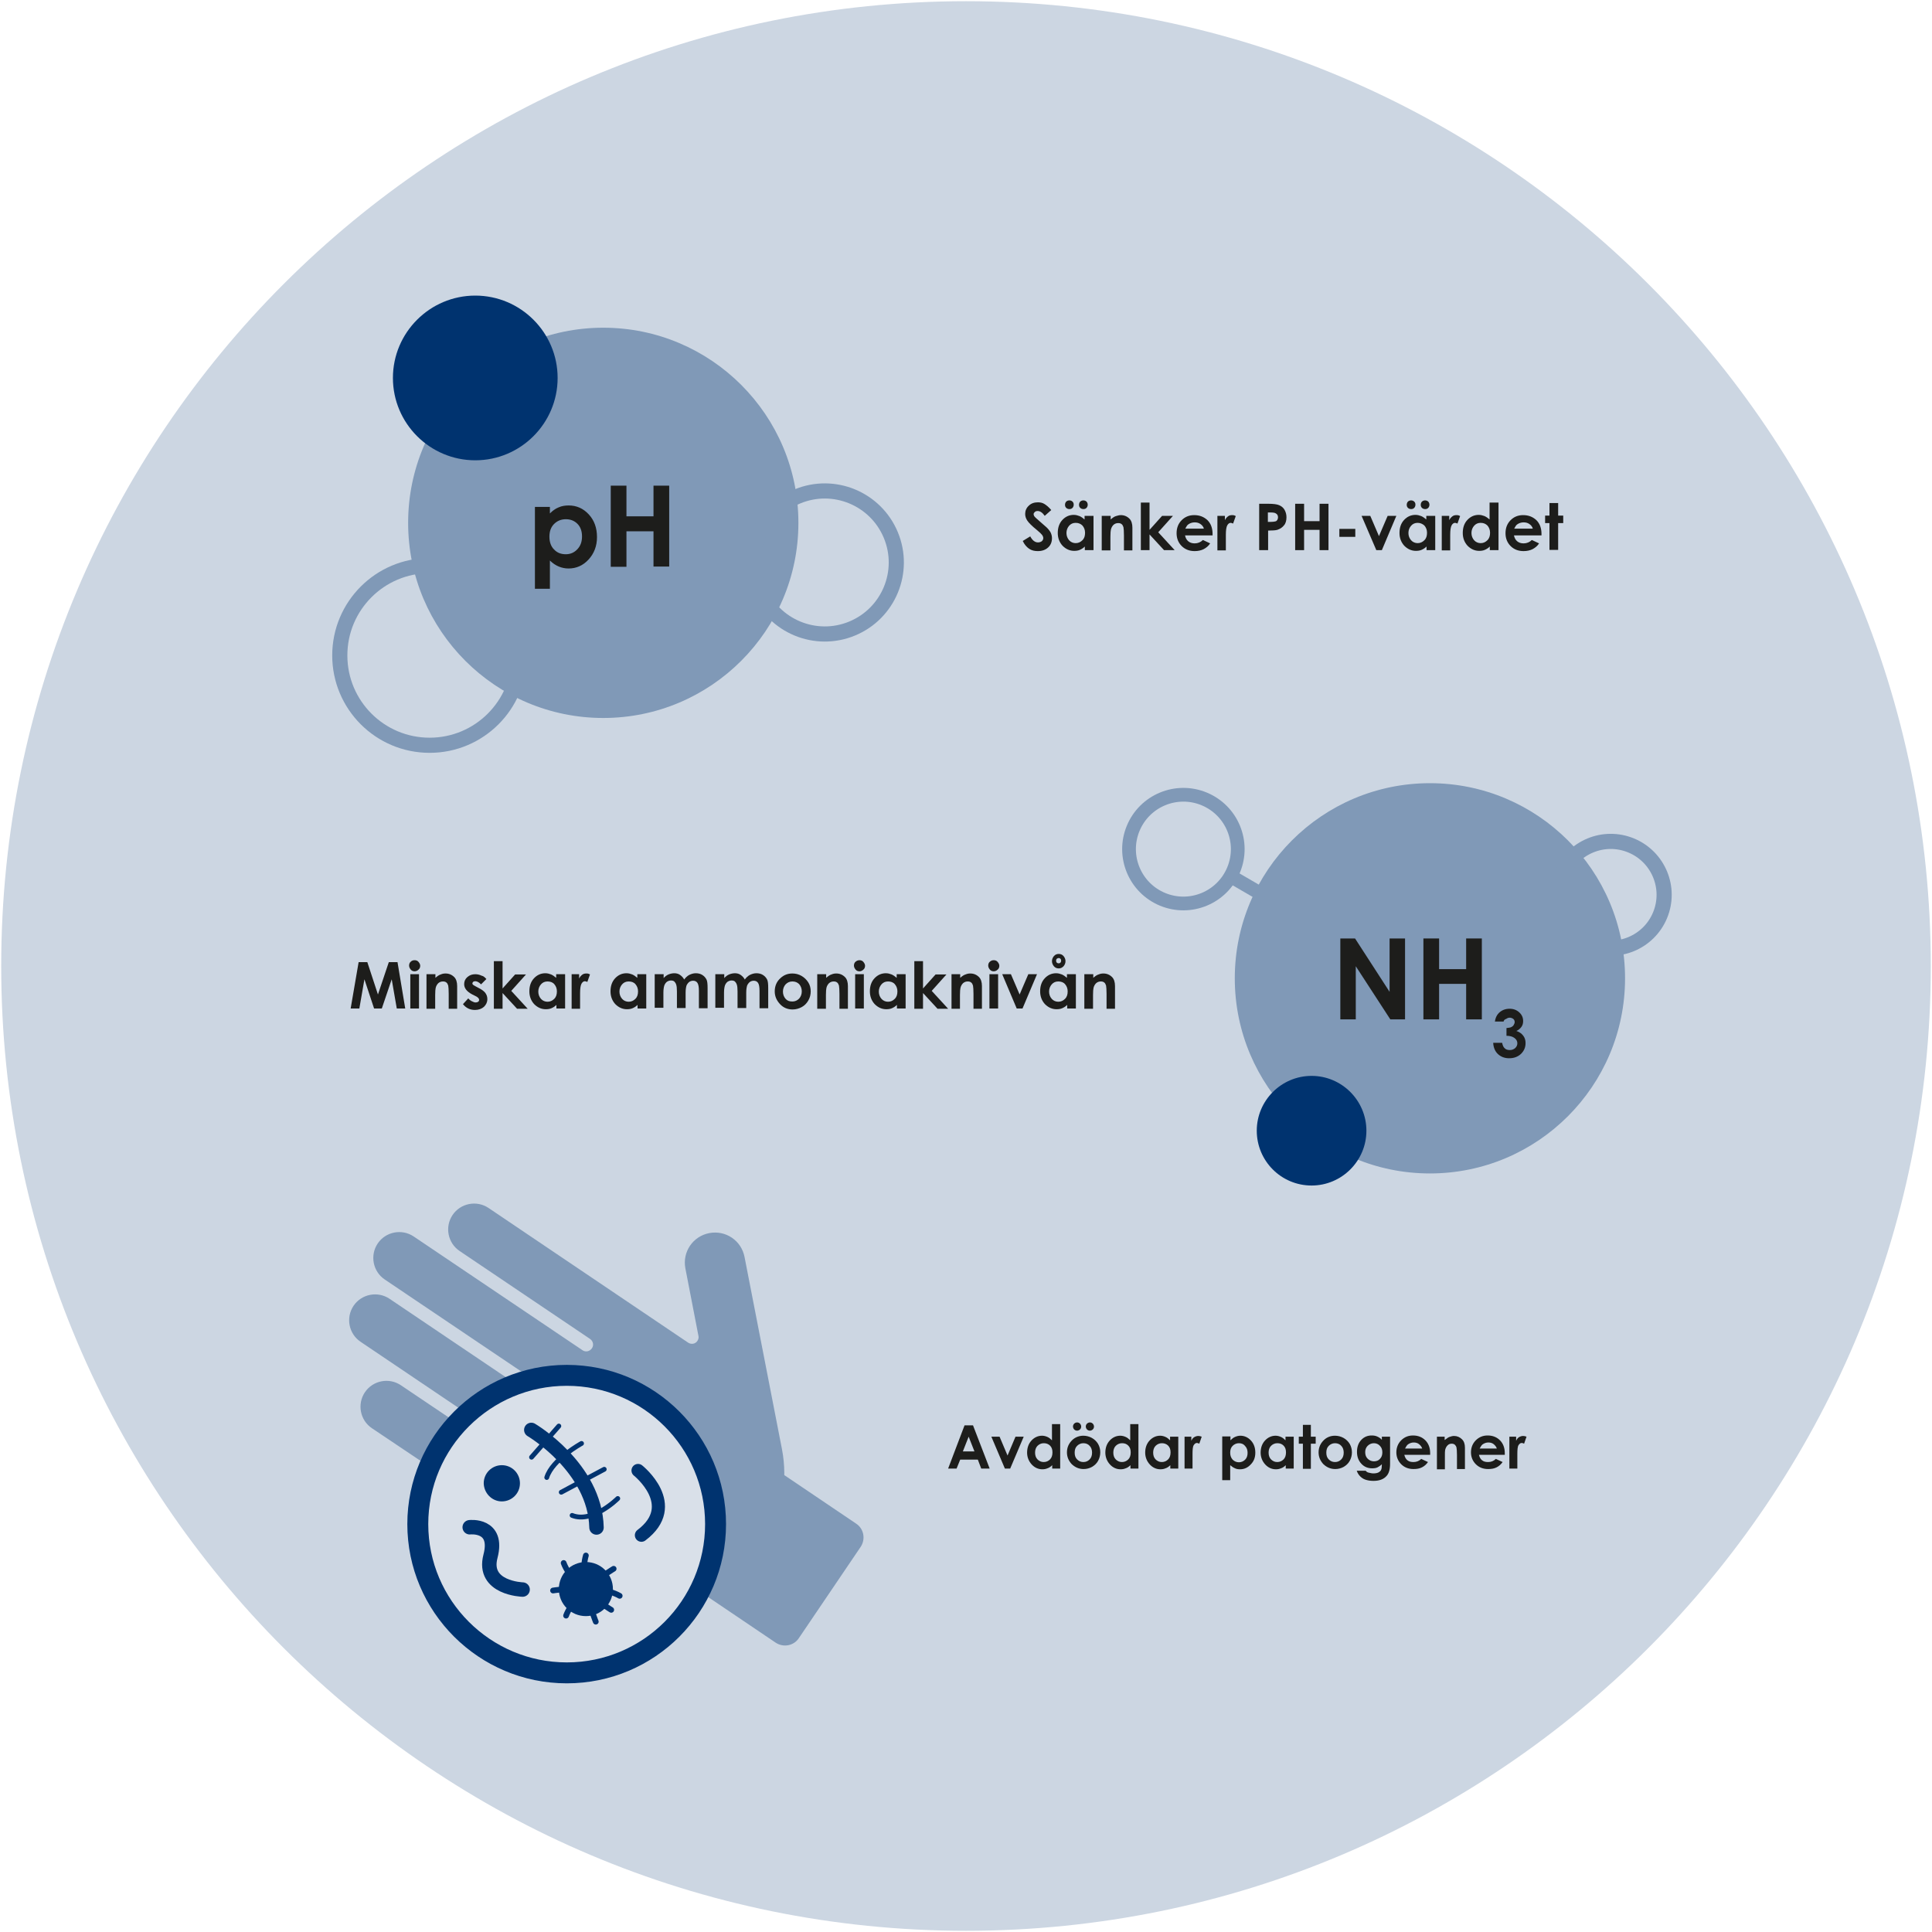 <svg xmlns="http://www.w3.org/2000/svg" xmlns:xlink="http://www.w3.org/1999/xlink" id="Lager_1" x="0px" y="0px" viewBox="0 0 800 800" style="enable-background:new 0 0 800 800;" xml:space="preserve"><style type="text/css">	.st0{clip-path:url(#SVGID_00000093152865065108739350000004105941211645525376_);fill:#CCD6E2;}	.st1{clip-path:url(#SVGID_00000093152865065108739350000004105941211645525376_);fill:#8099B7;}	.st2{clip-path:url(#SVGID_00000093152865065108739350000004105941211645525376_);fill:none;stroke:#8099B7;stroke-width:6.27;}	.st3{clip-path:url(#SVGID_00000093152865065108739350000004105941211645525376_);fill:#00336F;}	.st4{fill:#1D1D1B;}	.st5{clip-path:url(#SVGID_00000152987250390240086050000015914793477619926187_);fill:#8099B7;}	.st6{clip-path:url(#SVGID_00000152987250390240086050000015914793477619926187_);fill:none;stroke:#8099B7;stroke-width:6.27;}	.st7{clip-path:url(#SVGID_00000055667547697941153440000006634898538218572724_);fill:none;stroke:#8099B7;stroke-width:5.684;}	.st8{fill:none;stroke:#8099B7;stroke-width:5.684;}	.st9{clip-path:url(#SVGID_00000069386330567534089680000000378595458983342494_);fill:#00336F;}	.st10{clip-path:url(#SVGID_00000069386330567534089680000000378595458983342494_);fill:#8099B7;}	.st11{clip-path:url(#SVGID_00000069386330567534089680000000378595458983342494_);fill:#D9E0E9;}	.st12{clip-path:url(#SVGID_00000069386330567534089680000000378595458983342494_);fill:none;stroke:#00336F;stroke-width:8.668;}			.st13{clip-path:url(#SVGID_00000069386330567534089680000000378595458983342494_);fill:none;stroke:#00336F;stroke-width:5.981;stroke-linecap:round;}			.st14{clip-path:url(#SVGID_00000069386330567534089680000000378595458983342494_);fill:none;stroke:#00336F;stroke-width:5.443;stroke-linecap:round;}	.st15{fill:none;stroke:#00336F;stroke-width:1.994;stroke-linecap:round;}			.st16{clip-path:url(#SVGID_00000126324977029574372950000012653176317816328324_);fill:none;stroke:#00336F;stroke-width:1.994;stroke-linecap:round;}	.st17{clip-path:url(#SVGID_00000037656609042808605860000008359190646416307639_);fill:#00336F;}			.st18{clip-path:url(#SVGID_00000037656609042808605860000008359190646416307639_);fill:none;stroke:#00336F;stroke-width:2.373;stroke-linecap:round;}</style><g>	<defs>		<rect id="SVGID_1_" x="0.5" y="0.5" width="799" height="799"></rect>	</defs>	<clipPath id="SVGID_00000064355574816547332380000001173023120064560561_">		<use xlink:href="#SVGID_1_" style="overflow:visible;"></use>	</clipPath>	<path style="clip-path:url(#SVGID_00000064355574816547332380000001173023120064560561_);fill:#CCD6E2;" d="M400,799.5   c220.6,0,399.5-178.9,399.5-399.5C799.5,179.4,620.6,0.5,400,0.5S0.5,179.4,0.5,400C0.5,620.6,179.4,799.5,400,799.5"></path>	<path style="clip-path:url(#SVGID_00000064355574816547332380000001173023120064560561_);fill:#8099B7;" d="M249.8,297.3   c44.6,0,80.8-36.2,80.8-80.8c0-44.6-36.2-80.8-80.8-80.8S169,171.9,169,216.5C169,261.1,205.2,297.3,249.8,297.3"></path>			<ellipse transform="matrix(0.924 -0.383 0.383 0.924 -63.165 148.372)" style="clip-path:url(#SVGID_00000064355574816547332380000001173023120064560561_);fill:none;stroke:#8099B7;stroke-width:6.27;" cx="341.4" cy="233" rx="29.6" ry="29.6"></ellipse>			<circle style="clip-path:url(#SVGID_00000064355574816547332380000001173023120064560561_);fill:none;stroke:#8099B7;stroke-width:6.27;" cx="177.9" cy="271.4" r="37.2"></circle>	<path style="clip-path:url(#SVGID_00000064355574816547332380000001173023120064560561_);fill:#00336F;" d="M196.8,190.6   c18.8,0,34.1-15.3,34.1-34.1c0-18.8-15.3-34.1-34.1-34.1s-34.1,15.3-34.1,34.1C162.7,175.3,178,190.6,196.8,190.6"></path></g><g>	<path class="st4" d="M227.7,209.9v2.7c1.1-1.1,2.3-2,3.6-2.5c1.3-0.6,2.7-0.8,4.2-0.8c3.2,0,6,1.2,8.3,3.7s3.4,5.6,3.4,9.4   c0,3.7-1.2,6.8-3.5,9.3c-2.3,2.5-5.1,3.7-8.3,3.7c-1.4,0-2.8-0.3-4-0.8c-1.2-0.5-2.5-1.3-3.7-2.5v11.7h-6.2v-33.9H227.7z    M234.3,215c-2,0-3.6,0.7-4.9,2c-1.3,1.3-1.9,3.1-1.9,5.2c0,2.2,0.6,4,1.9,5.3c1.3,1.4,2.9,2,4.9,2c1.9,0,3.5-0.7,4.8-2.1   s1.9-3.1,1.9-5.3c0-2.1-0.6-3.9-1.9-5.2S236.2,215,234.3,215z"></path>	<path class="st4" d="M252.9,201.1h6.5v12.7h11.2v-12.7h6.5v33.5h-6.5V220h-11.2v14.7h-6.5V201.1z"></path></g><g>	<defs>		<rect id="SVGID_00000053505093891483473040000006617671791990923407_" x="0.5" y="0.5" width="799" height="799"></rect>	</defs>	<clipPath id="SVGID_00000009572299531479328340000008878231154654541757_">		<use xlink:href="#SVGID_00000053505093891483473040000006617671791990923407_" style="overflow:visible;"></use>	</clipPath>	<path style="clip-path:url(#SVGID_00000009572299531479328340000008878231154654541757_);fill:#8099B7;" d="M592.1,485.9   c44.6,0,80.8-36.2,80.8-80.8c0-44.6-36.2-80.8-80.8-80.8c-44.6,0-80.8,36.2-80.8,80.8C511.3,449.7,547.5,485.9,592.1,485.9"></path>			<ellipse transform="matrix(0.383 -0.924 0.924 0.383 69.288 844.647)" style="clip-path:url(#SVGID_00000009572299531479328340000008878231154654541757_);fill:none;stroke:#8099B7;stroke-width:6.27;" cx="666.7" cy="370.5" rx="22.1" ry="22.1"></ellipse></g><g>	<path class="st4" d="M555,388.6h6.1l14.3,22.1v-22.1h6.4v33.5h-6.1l-14.3-22v22H555V388.6z"></path>	<path class="st4" d="M589.4,388.6h6.5v12.7h11.2v-12.7h6.5v33.5h-6.5v-14.7h-11.2v14.7h-6.5V388.6z"></path></g><g>	<path class="st4" d="M622.6,423H619c0.2-1.4,0.7-2.6,1.6-3.5c1.2-1.2,2.7-1.8,4.5-1.8c1.6,0,2.9,0.5,4,1.5c1.1,1,1.6,2.2,1.6,3.6   c0,0.9-0.2,1.7-0.7,2.4c-0.5,0.7-1.2,1.3-2.1,1.7c1.2,0.4,2.1,1,2.8,1.9c0.7,0.9,1,1.9,1,3.1c0,1.8-0.6,3.2-1.9,4.5   c-1.3,1.2-2.9,1.8-4.9,1.8c-1.9,0-3.4-0.6-4.6-1.7c-1.2-1.1-1.9-2.7-2-4.7h3.7c0.2,1,0.5,1.8,1.1,2.3c0.5,0.5,1.2,0.7,2.1,0.7   c0.9,0,1.6-0.3,2.2-0.8c0.6-0.6,0.9-1.2,0.9-2c0-0.9-0.4-1.6-1.2-2.2c-0.8-0.6-1.9-0.9-3.3-0.9v-3.2c0.9-0.1,1.6-0.2,2-0.4   s0.8-0.5,1-0.9c0.2-0.4,0.4-0.7,0.4-1.2c0-0.5-0.2-1-0.6-1.3c-0.4-0.3-0.9-0.5-1.5-0.5c-0.5,0-1,0.2-1.4,0.5   C623,422.1,622.7,422.5,622.6,423z"></path></g><g>	<defs>		<rect id="SVGID_00000079467593453479319900000000397400519506360972_" x="0.5" y="0.5" width="799" height="799"></rect>	</defs>	<clipPath id="SVGID_00000093867129609141697760000000274162852738120609_">		<use xlink:href="#SVGID_00000079467593453479319900000000397400519506360972_" style="overflow:visible;"></use>	</clipPath>			<ellipse transform="matrix(0.383 -0.924 0.924 0.383 -22.456 669.517)" style="clip-path:url(#SVGID_00000093867129609141697760000000274162852738120609_);fill:none;stroke:#8099B7;stroke-width:5.684;" cx="489.8" cy="351.6" rx="22.5" ry="22.5"></ellipse></g><line class="st8" x1="511.1" y1="363.7" x2="524" y2="371.2"></line><g>	<defs>		<rect id="SVGID_00000017517367438737356690000007477939175683813798_" x="0.5" y="0.5" width="799" height="799"></rect>	</defs>	<clipPath id="SVGID_00000114760012338297022470000012141374257554225793_">		<use xlink:href="#SVGID_00000017517367438737356690000007477939175683813798_" style="overflow:visible;"></use>	</clipPath>	<path style="clip-path:url(#SVGID_00000114760012338297022470000012141374257554225793_);fill:#00336F;" d="M543.1,490.9   c12.5,0,22.7-10.2,22.7-22.7s-10.2-22.7-22.7-22.7c-12.5,0-22.7,10.2-22.7,22.7S530.5,490.9,543.1,490.9"></path>	<path style="clip-path:url(#SVGID_00000114760012338297022470000012141374257554225793_);fill:#8099B7;" d="M151.1,576.5   c3.3-4.9,10-6.2,14.9-2.9l45,30.3c1.3,0.9,3,0.5,3.9-0.7c0.9-1.3,0.5-3-0.8-3.9l-64.8-43.7c-4.9-3.3-6.2-10-2.9-14.9   c3.3-4.9,10-6.2,14.9-2.9l64.8,43.7c1.3,0.9,3,0.5,3.9-0.7c0.9-1.3,0.5-3-0.8-3.9l-69.9-47.1c-4.9-3.3-6.2-10-2.9-14.9   c3.3-4.9,10-6.2,14.9-2.9l69.9,47.1c1.3,0.9,3,0.5,3.9-0.8c0.9-1.3,0.5-3-0.8-3.9l-54-36.4c-4.9-3.3-6.2-10-2.9-14.9   c3.3-4.9,10-6.2,14.9-2.9l82.7,55.8c1.3,0.8,3,0.5,3.8-0.8c0.4-0.6,0.6-1.4,0.4-2.1l-5.4-27.9c-1.3-6.8,3.1-13.3,9.9-14.6   c6.8-1.3,13.3,3.1,14.6,9.9l15.5,79.6c2.5,12.9,0.2,26.8-7.8,38.5c-15.8,23.4-47.6,29.6-71,13.8L154,591.4   C149.1,588.1,147.8,581.4,151.1,576.5"></path>	<path style="clip-path:url(#SVGID_00000114760012338297022470000012141374257554225793_);fill:#8099B7;" d="M356.4,640.5   c2.1-3.2,1.3-7.5-1.9-9.6L324,610.3c-3.2-2.1-7.5-1.3-9.6,1.9L288.8,650c-2.1,3.2-1.3,7.5,1.9,9.6l30.5,20.6   c3.2,2.1,7.5,1.3,9.6-1.9L356.4,640.5z"></path>	<path style="clip-path:url(#SVGID_00000114760012338297022470000012141374257554225793_);fill:#D9E0E9;" d="M234.7,692.7   c34,0,61.6-27.6,61.6-61.6s-27.6-61.6-61.6-61.6S173,597.1,173,631.1S200.7,692.7,234.7,692.7"></path>			<path style="clip-path:url(#SVGID_00000114760012338297022470000012141374257554225793_);fill:none;stroke:#00336F;stroke-width:8.668;" d="   M234.7,692.7c34,0,61.6-27.6,61.6-61.6s-27.6-61.6-61.6-61.6S173,597.1,173,631.1S200.7,692.7,234.7,692.7z"></path>	<path style="clip-path:url(#SVGID_00000114760012338297022470000012141374257554225793_);fill:#00336F;" d="M207.8,621.7   c4.1,0,7.5-3.3,7.5-7.5c0-4.1-3.3-7.5-7.5-7.5c-4.1,0-7.5,3.3-7.5,7.5C200.4,618.3,203.7,621.7,207.8,621.7"></path>			<path style="clip-path:url(#SVGID_00000114760012338297022470000012141374257554225793_);fill:none;stroke:#00336F;stroke-width:5.981;stroke-linecap:round;" d="   M194.5,632.4c0,0,12.1-1.4,8.6,12c-3.5,13.3,13.3,13.8,13.3,13.8"></path>			<path style="clip-path:url(#SVGID_00000114760012338297022470000012141374257554225793_);fill:none;stroke:#00336F;stroke-width:5.443;stroke-linecap:round;" d="   M264.2,608.9c0,0,18,14.3,1.4,26.8"></path>			<path style="clip-path:url(#SVGID_00000114760012338297022470000012141374257554225793_);fill:none;stroke:#00336F;stroke-width:5.981;stroke-linecap:round;" d="   M220,592.1c0,0,26.4,15.5,27,40.4"></path></g><line class="st15" x1="231.4" y1="590.5" x2="220.1" y2="603.4"></line><g>	<defs>		<rect id="SVGID_00000100340271766362043770000000520707409635215233_" x="0.5" y="0.5" width="799" height="799"></rect>	</defs>	<clipPath id="SVGID_00000020372246740839738090000007571159176720573092_">		<use xlink:href="#SVGID_00000100340271766362043770000000520707409635215233_" style="overflow:visible;"></use>	</clipPath>			<path style="clip-path:url(#SVGID_00000020372246740839738090000007571159176720573092_);fill:none;stroke:#00336F;stroke-width:1.994;stroke-linecap:round;" d="   M240.8,597.7c0,0-12.1,6.6-14.4,14.1"></path>			<path style="clip-path:url(#SVGID_00000020372246740839738090000007571159176720573092_);fill:none;stroke:#00336F;stroke-width:1.994;stroke-linecap:round;" d="   M255.8,620.5c0,0-10.4,10.4-18.9,7"></path></g><line class="st15" x1="250.2" y1="608.4" x2="232.4" y2="617.9"></line><g>	<defs>		<rect id="SVGID_00000010275122758720234350000014512923707620493697_" x="0.5" y="0.5" width="799" height="799"></rect>	</defs>	<clipPath id="SVGID_00000137827241780945222420000004267880040942086069_">		<use xlink:href="#SVGID_00000010275122758720234350000014512923707620493697_" style="overflow:visible;"></use>	</clipPath>	<path style="clip-path:url(#SVGID_00000137827241780945222420000004267880040942086069_);fill:#00336F;" d="M242.6,669.2   c6.2,0,11.2-5,11.2-11.2c0-6.2-5-11.2-11.2-11.2c-6.2,0-11.2,5-11.2,11.2C231.4,664.2,236.4,669.2,242.6,669.2"></path>			<path style="clip-path:url(#SVGID_00000137827241780945222420000004267880040942086069_);fill:none;stroke:#00336F;stroke-width:2.373;stroke-linecap:round;" d="   M254.1,649.6c0,0-16.1,9.6-19.7,19.4"></path>			<path style="clip-path:url(#SVGID_00000137827241780945222420000004267880040942086069_);fill:none;stroke:#00336F;stroke-width:2.373;stroke-linecap:round;" d="   M253.1,666.6c0,0-16.1-9.6-19.7-19.4"></path>			<path style="clip-path:url(#SVGID_00000137827241780945222420000004267880040942086069_);fill:none;stroke:#00336F;stroke-width:2.373;stroke-linecap:round;" d="   M246.7,671.5c0,0-7.1-17.3-4.1-27.4"></path>			<path style="clip-path:url(#SVGID_00000137827241780945222420000004267880040942086069_);fill:none;stroke:#00336F;stroke-width:2.373;stroke-linecap:round;" d="   M229,658.6c0,0,18.5-3,27.6,2.2"></path></g><g>	<path class="st4" d="M435.3,211.2l-2.7,2.4c-0.9-1.3-1.9-2-2.9-2c-0.5,0-0.9,0.1-1.2,0.4c-0.3,0.3-0.5,0.5-0.5,0.9   c0,0.3,0.1,0.6,0.3,0.9c0.3,0.4,1.2,1.2,2.7,2.5c1.4,1.2,2.2,1.9,2.5,2.2c0.7,0.7,1.3,1.5,1.6,2.1c0.3,0.7,0.5,1.4,0.5,2.2   c0,1.6-0.5,2.9-1.6,3.9c-1.1,1-2.5,1.5-4.3,1.5c-1.4,0-2.6-0.3-3.6-1s-1.9-1.7-2.6-3.2l3.1-1.9c0.9,1.7,2,2.5,3.2,2.5   c0.6,0,1.2-0.2,1.6-0.5c0.4-0.4,0.6-0.8,0.6-1.3c0-0.4-0.2-0.9-0.5-1.3s-1-1.1-2.1-2c-2.1-1.7-3.4-3-4-3.9s-0.9-1.8-0.9-2.8   c0-1.3,0.5-2.5,1.5-3.4c1-1,2.3-1.4,3.8-1.4c1,0,1.9,0.2,2.7,0.7C433.3,209.2,434.3,210,435.3,211.2z"></path>	<path class="st4" d="M449.2,213.6h3.6v14.2h-3.6v-1.5c-0.7,0.7-1.4,1.1-2.1,1.4c-0.7,0.3-1.5,0.4-2.3,0.4c-1.8,0-3.4-0.7-4.8-2.1   c-1.3-1.4-2-3.2-2-5.3c0-2.2,0.6-4,1.9-5.4c1.3-1.4,2.9-2.1,4.7-2.1c0.9,0,1.6,0.2,2.4,0.5c0.7,0.3,1.4,0.8,2.1,1.4V213.6z    M442.8,207.2c0.5,0,1,0.2,1.3,0.5c0.4,0.4,0.5,0.8,0.5,1.3c0,0.5-0.2,1-0.5,1.3c-0.4,0.4-0.8,0.5-1.3,0.5c-0.5,0-1-0.2-1.3-0.5   c-0.4-0.4-0.5-0.8-0.5-1.3c0-0.5,0.2-1,0.5-1.3S442.3,207.2,442.8,207.2z M445.4,216.5c-1.1,0-2,0.4-2.7,1.2   c-0.7,0.8-1.1,1.8-1.1,3c0,1.2,0.4,2.2,1.1,3c0.7,0.8,1.7,1.2,2.7,1.2c1.1,0,2-0.4,2.8-1.2s1.1-1.8,1.1-3.1c0-1.2-0.4-2.2-1.1-3   C447.5,216.9,446.6,216.5,445.4,216.5z M448.6,207.2c0.5,0,1,0.2,1.3,0.5s0.5,0.8,0.5,1.3c0,0.5-0.2,1-0.5,1.3   c-0.4,0.4-0.8,0.5-1.3,0.5c-0.5,0-1-0.2-1.3-0.5c-0.4-0.4-0.5-0.8-0.5-1.3c0-0.5,0.2-1,0.5-1.3S448.1,207.2,448.6,207.2z"></path>	<path class="st4" d="M456.3,213.6h3.6v1.5c0.8-0.7,1.5-1.2,2.2-1.4s1.3-0.4,2-0.4c1.4,0,2.6,0.5,3.6,1.5c0.8,0.8,1.2,2.1,1.2,3.7   v9.4h-3.5v-6.2c0-1.7-0.1-2.8-0.2-3.4c-0.2-0.6-0.4-1-0.8-1.3c-0.4-0.3-0.8-0.4-1.4-0.4c-0.7,0-1.3,0.2-1.9,0.7   c-0.5,0.5-0.9,1.1-1.1,2c-0.1,0.4-0.2,1.4-0.2,2.9v5.7h-3.6V213.6z"></path>	<path class="st4" d="M472.4,208.1h3.6v11.3l5.2-5.8h4.5l-6.1,6.8l6.8,7.4H482l-6-6.5v6.5h-3.6V208.1z"></path>	<path class="st4" d="M502.1,221.7h-11.4c0.2,1,0.6,1.8,1.3,2.4c0.7,0.6,1.6,0.9,2.7,0.9c1.3,0,2.5-0.5,3.4-1.4l3,1.4   c-0.7,1.1-1.6,1.8-2.7,2.4c-1,0.5-2.3,0.8-3.7,0.8c-2.2,0-4-0.7-5.4-2.1s-2.1-3.2-2.1-5.3c0-2.2,0.7-4,2.1-5.4   c1.4-1.4,3.1-2.1,5.2-2.1c2.2,0,4,0.7,5.5,2.1c1.4,1.4,2.1,3.3,2.1,5.7L502.1,221.7z M498.5,218.9c-0.2-0.8-0.7-1.4-1.4-1.9   c-0.7-0.5-1.5-0.7-2.4-0.7c-1,0-1.9,0.3-2.6,0.8c-0.5,0.3-0.9,1-1.3,1.8H498.5z"></path>	<path class="st4" d="M504.1,213.6h3.1v1.8c0.3-0.7,0.8-1.2,1.3-1.6c0.5-0.4,1.1-0.5,1.8-0.5c0.5,0,0.9,0.1,1.4,0.4l-1.1,3.1   c-0.4-0.2-0.8-0.3-1-0.3c-0.5,0-1,0.3-1.4,1s-0.6,2-0.6,4l0,0.7v5.7h-3.5V213.6z"></path>	<path class="st4" d="M521.3,208.6h3.9c2.1,0,3.6,0.2,4.5,0.6s1.7,1,2.2,1.9s0.8,1.9,0.8,3.1c0,1.3-0.3,2.5-1,3.3   c-0.7,0.9-1.6,1.5-2.8,1.9c-0.7,0.2-2,0.3-3.8,0.3v8.1h-3.7V208.6z M525,216.1h1.2c0.9,0,1.5-0.1,1.9-0.2s0.6-0.3,0.8-0.6   s0.3-0.7,0.3-1.1c0-0.7-0.3-1.3-0.9-1.6c-0.4-0.3-1.2-0.4-2.3-0.4h-1V216.1z"></path>	<path class="st4" d="M536.3,208.6h3.7v7.2h6.4v-7.2h3.7v19.2h-3.7v-8.4H540v8.4h-3.7V208.6z"></path>	<path class="st4" d="M554.6,219h6.6v3.3h-6.6V219z"></path>	<path class="st4" d="M563.8,213.6h3.6l3.6,8.4l3.6-8.4h3.6l-6,14.2h-2.3L563.8,213.6z"></path>	<path class="st4" d="M590.7,213.6h3.6v14.2h-3.6v-1.5c-0.7,0.7-1.4,1.1-2.1,1.4c-0.7,0.3-1.5,0.4-2.3,0.4c-1.8,0-3.4-0.7-4.8-2.1   c-1.3-1.4-2-3.2-2-5.3c0-2.2,0.6-4,1.9-5.4c1.3-1.4,2.9-2.1,4.7-2.1c0.9,0,1.6,0.2,2.4,0.5c0.7,0.3,1.4,0.8,2.1,1.4V213.6z    M584.3,207.2c0.5,0,1,0.2,1.3,0.5c0.4,0.4,0.5,0.8,0.5,1.3c0,0.5-0.2,1-0.5,1.3c-0.4,0.4-0.8,0.5-1.3,0.5c-0.5,0-1-0.2-1.3-0.5   c-0.4-0.4-0.5-0.8-0.5-1.3c0-0.5,0.2-1,0.5-1.3S583.8,207.2,584.3,207.2z M587,216.5c-1.1,0-2,0.4-2.7,1.2c-0.7,0.8-1.1,1.8-1.1,3   c0,1.2,0.4,2.2,1.1,3c0.7,0.8,1.7,1.2,2.7,1.2c1.1,0,2-0.4,2.8-1.2s1.1-1.8,1.1-3.1c0-1.2-0.4-2.2-1.1-3   C589,216.9,588.1,216.5,587,216.5z M590.1,207.2c0.5,0,1,0.2,1.3,0.5s0.5,0.8,0.5,1.3c0,0.5-0.2,1-0.5,1.3   c-0.4,0.4-0.8,0.5-1.3,0.5c-0.5,0-1-0.2-1.3-0.5c-0.4-0.4-0.5-0.8-0.5-1.3c0-0.5,0.2-1,0.5-1.3S589.6,207.2,590.1,207.2z"></path>	<path class="st4" d="M597,213.6h3.1v1.8c0.3-0.7,0.8-1.2,1.3-1.6c0.5-0.4,1.1-0.5,1.8-0.5c0.5,0,0.9,0.1,1.4,0.4l-1.1,3.1   c-0.4-0.2-0.8-0.3-1-0.3c-0.5,0-1,0.3-1.4,1s-0.6,2-0.6,4l0,0.7v5.7H597V213.6z"></path>	<path class="st4" d="M616.9,208.1h3.6v19.7h-3.6v-1.5c-0.7,0.7-1.4,1.1-2.1,1.4c-0.7,0.3-1.5,0.4-2.3,0.4c-1.8,0-3.4-0.7-4.8-2.1   c-1.3-1.4-2-3.2-2-5.3c0-2.2,0.6-4,1.9-5.4c1.3-1.4,2.9-2.1,4.7-2.1c0.9,0,1.6,0.2,2.4,0.5c0.7,0.3,1.4,0.8,2.1,1.4V208.1z    M613.1,216.5c-1.1,0-2,0.4-2.7,1.2c-0.7,0.8-1.1,1.8-1.1,3c0,1.2,0.4,2.2,1.1,3c0.7,0.8,1.7,1.2,2.7,1.2c1.1,0,2-0.4,2.8-1.2   s1.1-1.8,1.1-3.1c0-1.2-0.4-2.2-1.1-3C615.2,216.9,614.3,216.5,613.1,216.5z"></path>	<path class="st4" d="M638.3,221.7h-11.4c0.2,1,0.6,1.8,1.3,2.4c0.7,0.6,1.6,0.9,2.7,0.9c1.3,0,2.5-0.5,3.4-1.4l3,1.4   c-0.7,1.1-1.6,1.8-2.7,2.4c-1,0.5-2.3,0.8-3.7,0.8c-2.2,0-4-0.7-5.4-2.1s-2.1-3.2-2.1-5.3c0-2.2,0.7-4,2.1-5.4   c1.4-1.4,3.1-2.1,5.2-2.1c2.2,0,4,0.7,5.5,2.1c1.4,1.4,2.1,3.3,2.1,5.7L638.3,221.7z M634.7,218.9c-0.2-0.8-0.7-1.4-1.4-1.9   c-0.7-0.5-1.5-0.7-2.4-0.7c-1,0-1.9,0.3-2.6,0.8c-0.5,0.3-0.9,1-1.3,1.8H634.7z"></path>	<path class="st4" d="M641.6,208.3h3.6v5.2h2.1v3.1h-2.1v11.1h-3.6v-11.1h-1.8v-3.1h1.8V208.3z"></path></g><g>	<path class="st4" d="M399.4,590.2h3.5l6.9,17.9h-3.5l-1.4-3.7h-7.3l-1.5,3.7h-3.5L399.4,590.2z M401.1,594.9l-2.4,6.1h4.8   L401.1,594.9z"></path>	<path class="st4" d="M410.5,594.9h3.4l3.3,7.8l3.3-7.8h3.4l-5.6,13.2h-2.2L410.5,594.9z"></path>	<path class="st4" d="M435.7,589.7h3.3v18.4h-3.3v-1.4c-0.6,0.6-1.3,1.1-2,1.3c-0.7,0.3-1.4,0.4-2.1,0.4c-1.7,0-3.2-0.7-4.4-2   c-1.2-1.3-1.9-3-1.9-4.9c0-2,0.6-3.7,1.8-5c1.2-1.3,2.7-2,4.4-2c0.8,0,1.5,0.2,2.2,0.5s1.3,0.8,1.9,1.4V589.7z M432.2,597.6   c-1,0-1.9,0.4-2.6,1.1c-0.7,0.7-1,1.7-1,2.8c0,1.1,0.3,2.1,1,2.8s1.5,1.1,2.6,1.1c1,0,1.9-0.4,2.6-1.1c0.7-0.7,1-1.7,1-2.9   c0-1.2-0.3-2.1-1-2.8S433.2,597.6,432.2,597.6z"></path>	<path class="st4" d="M448.6,594.5c1.2,0,2.4,0.3,3.5,0.9c1.1,0.6,2,1.5,2.6,2.5c0.6,1.1,0.9,2.2,0.9,3.5c0,1.2-0.3,2.4-0.9,3.5   c-0.6,1.1-1.5,1.9-2.5,2.5c-1.1,0.6-2.3,0.9-3.5,0.9c-1.9,0-3.5-0.7-4.9-2c-1.3-1.4-2-3-2-4.9c0-2.1,0.8-3.8,2.3-5.2   C445.3,595.1,446.9,594.5,448.6,594.5z M446,589c0.5,0,0.9,0.2,1.2,0.5c0.3,0.3,0.5,0.8,0.5,1.2c0,0.5-0.2,0.9-0.5,1.2   c-0.3,0.3-0.8,0.5-1.2,0.5c-0.5,0-0.9-0.2-1.2-0.5s-0.5-0.8-0.5-1.2c0-0.5,0.2-0.9,0.5-1.2S445.5,589,446,589z M448.6,597.6   c-1,0-1.9,0.4-2.6,1.1c-0.7,0.7-1,1.6-1,2.8c0,1.2,0.3,2.1,1,2.8s1.5,1.1,2.6,1.1s1.9-0.4,2.6-1.1c0.7-0.7,1-1.7,1-2.8   s-0.3-2.1-1-2.8C450.6,598,449.7,597.6,448.6,597.6z M451.3,589c0.5,0,0.9,0.2,1.2,0.5s0.5,0.8,0.5,1.2c0,0.5-0.2,0.9-0.5,1.2   s-0.8,0.5-1.2,0.5c-0.5,0-0.9-0.2-1.2-0.5s-0.5-0.8-0.5-1.2c0-0.5,0.2-0.9,0.5-1.2S450.9,589,451.3,589z"></path>	<path class="st4" d="M468.1,589.7h3.3v18.4h-3.3v-1.4c-0.6,0.6-1.3,1.1-2,1.3c-0.7,0.3-1.4,0.4-2.1,0.4c-1.7,0-3.2-0.7-4.4-2   c-1.2-1.3-1.9-3-1.9-4.9c0-2,0.6-3.7,1.8-5c1.2-1.3,2.7-2,4.4-2c0.8,0,1.5,0.2,2.2,0.5s1.3,0.8,1.9,1.4V589.7z M464.6,597.6   c-1,0-1.9,0.4-2.6,1.1c-0.7,0.7-1,1.7-1,2.8c0,1.1,0.3,2.1,1,2.8s1.5,1.1,2.6,1.1c1,0,1.9-0.4,2.6-1.1c0.7-0.7,1-1.7,1-2.9   c0-1.2-0.3-2.1-1-2.8S465.7,597.6,464.6,597.6z"></path>	<path class="st4" d="M484.6,594.9h3.3v13.2h-3.3v-1.4c-0.6,0.6-1.3,1.1-2,1.3c-0.7,0.3-1.4,0.4-2.1,0.4c-1.7,0-3.2-0.7-4.4-2   c-1.2-1.3-1.9-3-1.9-4.9c0-2,0.6-3.7,1.8-5c1.2-1.3,2.7-2,4.4-2c0.8,0,1.5,0.2,2.2,0.5s1.3,0.8,1.9,1.4V594.9z M481.1,597.6   c-1,0-1.9,0.4-2.6,1.1c-0.7,0.7-1,1.7-1,2.8c0,1.1,0.3,2.1,1,2.8s1.5,1.1,2.6,1.1c1,0,1.9-0.4,2.6-1.1c0.7-0.7,1-1.7,1-2.9   c0-1.2-0.3-2.1-1-2.8S482.1,597.6,481.1,597.6z"></path>	<path class="st4" d="M490.5,594.9h2.8v1.7c0.3-0.7,0.7-1.2,1.2-1.5c0.5-0.3,1.1-0.5,1.7-0.5c0.4,0,0.9,0.1,1.4,0.3l-1,2.9   c-0.4-0.2-0.7-0.3-1-0.3c-0.5,0-0.9,0.3-1.3,0.9c-0.4,0.6-0.5,1.9-0.5,3.7l0,0.6v5.4h-3.3V594.9z"></path>	<path class="st4" d="M509.5,594.9v1.5c0.6-0.6,1.2-1.1,1.9-1.4c0.7-0.3,1.4-0.5,2.2-0.5c1.7,0,3.2,0.7,4.4,2c1.2,1.3,1.8,3,1.8,5   c0,2-0.6,3.6-1.9,4.9c-1.2,1.3-2.7,2-4.4,2c-0.8,0-1.5-0.1-2.1-0.4c-0.7-0.3-1.3-0.7-2-1.3v6.2h-3.3v-18.1H509.5z M513,597.6   c-1,0-1.9,0.4-2.6,1.1c-0.7,0.7-1,1.6-1,2.8c0,1.2,0.3,2.1,1,2.9c0.7,0.7,1.6,1.1,2.6,1.1c1,0,1.9-0.4,2.6-1.1c0.7-0.7,1-1.7,1-2.8   c0-1.1-0.3-2.1-1-2.8C514.9,597.9,514,597.6,513,597.6z"></path>	<path class="st4" d="M532.4,594.9h3.3v13.2h-3.3v-1.4c-0.6,0.6-1.3,1.1-2,1.3c-0.7,0.3-1.4,0.4-2.1,0.4c-1.7,0-3.2-0.7-4.4-2   c-1.2-1.3-1.9-3-1.9-4.9c0-2,0.6-3.7,1.8-5c1.2-1.3,2.7-2,4.4-2c0.8,0,1.5,0.2,2.2,0.5s1.3,0.8,1.9,1.4V594.9z M528.9,597.6   c-1,0-1.9,0.4-2.6,1.1c-0.7,0.7-1,1.7-1,2.8c0,1.1,0.3,2.1,1,2.8s1.5,1.1,2.6,1.1c1,0,1.9-0.4,2.6-1.1c0.7-0.7,1-1.7,1-2.9   c0-1.2-0.3-2.1-1-2.8S530,597.6,528.9,597.6z"></path>	<path class="st4" d="M539.5,590h3.3v4.9h2v2.9h-2v10.4h-3.3v-10.4h-1.7v-2.9h1.7V590z"></path>	<path class="st4" d="M552.8,594.5c1.2,0,2.4,0.3,3.5,0.9c1.1,0.6,2,1.5,2.6,2.5c0.6,1.1,0.9,2.2,0.9,3.5c0,1.2-0.3,2.4-0.9,3.5   c-0.6,1.1-1.5,1.9-2.5,2.5c-1.1,0.6-2.3,0.9-3.5,0.9c-1.9,0-3.5-0.7-4.9-2c-1.3-1.4-2-3-2-4.9c0-2.1,0.8-3.8,2.3-5.2   C549.5,595.1,551,594.5,552.8,594.5z M552.8,597.6c-1,0-1.9,0.4-2.6,1.1c-0.7,0.7-1,1.6-1,2.8c0,1.2,0.3,2.1,1,2.8s1.5,1.1,2.6,1.1   s1.9-0.4,2.6-1.1c0.7-0.7,1-1.7,1-2.8s-0.3-2.1-1-2.8C554.8,598,553.9,597.6,552.8,597.6z"></path>	<path class="st4" d="M572.3,594.9h3.3v11.3c0,2.2-0.5,3.9-1.4,4.9c-1.2,1.4-3,2.1-5.5,2.1c-1.3,0-2.4-0.2-3.3-0.5   c-0.9-0.3-1.6-0.8-2.2-1.4s-1.1-1.4-1.4-2.3h3.7c0.3,0.4,0.7,0.7,1.3,0.8s1.1,0.3,1.8,0.3c0.9,0,1.6-0.1,2.2-0.4   c0.5-0.3,0.9-0.6,1.1-1.1c0.2-0.4,0.3-1.2,0.3-2.3c-0.6,0.6-1.2,1-1.8,1.3c-0.6,0.3-1.4,0.4-2.2,0.4c-1.8,0-3.3-0.6-4.5-1.9   c-1.2-1.3-1.8-2.9-1.8-4.9c0-2.1,0.6-3.8,1.9-5.1c1.2-1.2,2.6-1.7,4.2-1.7c0.8,0,1.5,0.1,2.2,0.4c0.7,0.3,1.4,0.7,2,1.4V594.9z    M568.9,597.6c-1,0-1.9,0.4-2.6,1.1c-0.7,0.7-1,1.6-1,2.6c0,1.1,0.3,2,1,2.7c0.7,0.7,1.6,1.1,2.6,1.1c1,0,1.9-0.3,2.5-1   c0.7-0.7,1-1.6,1-2.7c0-1.1-0.3-2-1-2.7C570.8,598,569.9,597.6,568.9,597.6z"></path>	<path class="st4" d="M592.2,602.4h-10.7c0.2,0.9,0.6,1.7,1.2,2.2c0.7,0.6,1.5,0.8,2.6,0.8c1.2,0,2.3-0.4,3.2-1.3l2.8,1.3   c-0.7,1-1.5,1.7-2.5,2.2c-1,0.5-2.1,0.7-3.5,0.7c-2.1,0-3.8-0.7-5.1-2c-1.3-1.3-2-3-2-4.9c0-2,0.7-3.7,2-5c1.3-1.3,2.9-2,4.9-2   c2.1,0,3.8,0.7,5.1,2c1.3,1.3,2,3.1,2,5.3L592.2,602.4z M588.9,599.8c-0.2-0.7-0.7-1.3-1.3-1.8c-0.6-0.5-1.4-0.7-2.2-0.7   c-0.9,0-1.7,0.3-2.4,0.8c-0.4,0.3-0.8,0.9-1.2,1.7H588.9z"></path>	<path class="st4" d="M594.9,594.9h3.3v1.4c0.8-0.6,1.4-1.1,2-1.3c0.6-0.2,1.2-0.4,1.9-0.4c1.3,0,2.4,0.5,3.3,1.4   c0.8,0.8,1.2,1.9,1.2,3.5v8.8h-3.3v-5.8c0-1.6-0.1-2.6-0.2-3.1s-0.4-0.9-0.7-1.2c-0.4-0.3-0.8-0.4-1.3-0.4c-0.7,0-1.2,0.2-1.7,0.7   c-0.5,0.5-0.8,1.1-1,1.9c-0.1,0.4-0.1,1.3-0.1,2.7v5.3h-3.3V594.9z"></path>	<path class="st4" d="M623.1,602.4h-10.7c0.2,0.9,0.6,1.7,1.2,2.2c0.7,0.6,1.5,0.8,2.6,0.8c1.2,0,2.3-0.4,3.2-1.3l2.8,1.3   c-0.7,1-1.5,1.7-2.5,2.2c-1,0.5-2.1,0.7-3.5,0.7c-2.1,0-3.8-0.7-5.1-2c-1.3-1.3-2-3-2-4.9c0-2,0.7-3.7,2-5c1.3-1.3,2.9-2,4.9-2   c2.1,0,3.8,0.7,5.1,2c1.3,1.3,2,3.1,2,5.3L623.1,602.4z M619.8,599.8c-0.2-0.7-0.7-1.3-1.3-1.8c-0.6-0.5-1.4-0.7-2.2-0.7   c-0.9,0-1.7,0.3-2.4,0.8c-0.4,0.3-0.8,0.9-1.2,1.7H619.8z"></path>	<path class="st4" d="M625,594.9h2.8v1.7c0.3-0.7,0.7-1.2,1.2-1.5c0.5-0.3,1.1-0.5,1.7-0.5c0.4,0,0.9,0.1,1.4,0.3l-1,2.9   c-0.4-0.2-0.7-0.3-1-0.3c-0.5,0-0.9,0.3-1.3,0.9c-0.4,0.6-0.5,1.9-0.5,3.7l0,0.6v5.4H625V594.9z"></path></g><g>	<path class="st4" d="M148.5,398.4h3.6l4.4,13.4l4.5-13.4h3.6l3.2,19.2h-3.5l-2.1-12.1l-4.1,12.1h-3.2l-4-12.1l-2.1,12.1h-3.6   L148.5,398.4z"></path>	<path class="st4" d="M171.7,397.6c0.6,0,1.2,0.2,1.6,0.7c0.4,0.5,0.7,1,0.7,1.6c0,0.6-0.2,1.2-0.7,1.6c-0.4,0.4-1,0.7-1.6,0.7   c-0.6,0-1.2-0.2-1.6-0.7c-0.4-0.5-0.7-1-0.7-1.7c0-0.6,0.2-1.2,0.7-1.6C170.5,397.8,171,397.6,171.7,397.6z M169.9,403.4h3.6v14.2   h-3.6V403.4z"></path>	<path class="st4" d="M176.7,403.4h3.6v1.5c0.8-0.7,1.5-1.2,2.2-1.4c0.7-0.3,1.3-0.4,2-0.4c1.4,0,2.6,0.5,3.6,1.5   c0.8,0.8,1.2,2.1,1.2,3.7v9.4h-3.5v-6.2c0-1.7-0.1-2.8-0.2-3.4c-0.2-0.6-0.4-1-0.8-1.3c-0.4-0.3-0.8-0.4-1.4-0.4   c-0.7,0-1.3,0.2-1.9,0.7c-0.5,0.5-0.9,1.1-1.1,2c-0.1,0.4-0.2,1.4-0.2,2.9v5.7h-3.6V403.4z"></path>	<path class="st4" d="M201.4,405.4l-2.2,2.2c-0.9-0.9-1.7-1.3-2.4-1.3c-0.4,0-0.7,0.1-0.9,0.3c-0.2,0.2-0.3,0.4-0.3,0.6   c0,0.2,0.1,0.4,0.2,0.5s0.5,0.4,1.1,0.7l1.3,0.7c1.4,0.7,2.3,1.4,2.8,2.1s0.8,1.5,0.8,2.5c0,1.3-0.5,2.3-1.4,3.2   c-0.9,0.8-2.2,1.3-3.7,1.3c-2.1,0-3.7-0.8-5-2.4l2.2-2.4c0.4,0.5,0.9,0.9,1.5,1.2s1.1,0.5,1.5,0.5c0.5,0,0.8-0.1,1.1-0.3   c0.3-0.2,0.4-0.5,0.4-0.8c0-0.5-0.5-1.1-1.6-1.6l-1.2-0.6c-2.3-1.2-3.4-2.6-3.4-4.3c0-1.1,0.4-2.1,1.3-2.9c0.9-0.8,2-1.2,3.3-1.2   c0.9,0,1.8,0.2,2.6,0.6C200.1,404.1,200.8,404.7,201.4,405.4z"></path>	<path class="st4" d="M204.5,398h3.6v11.3l5.2-5.8h4.5l-6.1,6.8l6.8,7.4h-4.4l-6-6.5v6.5h-3.6V398z"></path>	<path class="st4" d="M230.4,403.4h3.6v14.2h-3.6v-1.5c-0.7,0.7-1.4,1.1-2.1,1.4c-0.7,0.3-1.5,0.4-2.3,0.4c-1.8,0-3.4-0.7-4.8-2.1   c-1.3-1.4-2-3.2-2-5.3c0-2.2,0.6-4,1.9-5.4c1.3-1.4,2.9-2.1,4.7-2.1c0.9,0,1.6,0.2,2.4,0.5c0.7,0.3,1.4,0.8,2.1,1.4V403.4z    M226.7,406.4c-1.1,0-2,0.4-2.7,1.2c-0.7,0.8-1.1,1.8-1.1,3c0,1.2,0.4,2.2,1.1,3c0.7,0.8,1.7,1.2,2.7,1.2c1.1,0,2-0.4,2.8-1.2   s1.1-1.8,1.1-3.1c0-1.2-0.4-2.2-1.1-3S227.8,406.4,226.7,406.4z"></path>	<path class="st4" d="M236.7,403.4h3.1v1.8c0.3-0.7,0.8-1.2,1.3-1.6c0.5-0.4,1.1-0.5,1.8-0.5c0.5,0,0.9,0.1,1.4,0.4l-1.1,3.1   c-0.4-0.2-0.8-0.3-1-0.3c-0.5,0-1,0.3-1.4,1c-0.4,0.7-0.6,2-0.6,4l0,0.7v5.7h-3.5V403.4z"></path>	<path class="st4" d="M264,403.4h3.6v14.2H264v-1.5c-0.7,0.7-1.4,1.1-2.1,1.4c-0.7,0.3-1.5,0.4-2.3,0.4c-1.8,0-3.4-0.7-4.8-2.1   c-1.3-1.4-2-3.2-2-5.3c0-2.2,0.6-4,1.9-5.4c1.3-1.4,2.9-2.1,4.7-2.1c0.9,0,1.6,0.2,2.4,0.5c0.7,0.3,1.4,0.8,2.1,1.4V403.4z    M260.3,406.4c-1.1,0-2,0.4-2.7,1.2c-0.7,0.8-1.1,1.8-1.1,3c0,1.2,0.4,2.2,1.1,3c0.7,0.8,1.7,1.2,2.7,1.2c1.1,0,2-0.4,2.8-1.2   s1.1-1.8,1.1-3.1c0-1.2-0.4-2.2-1.1-3S261.4,406.4,260.3,406.4z"></path>	<path class="st4" d="M271.2,403.4h3.6v1.6c0.6-0.7,1.3-1.2,2-1.5s1.6-0.5,2.4-0.5c0.9,0,1.7,0.2,2.4,0.7s1.3,1.1,1.7,1.9   c0.6-0.8,1.3-1.5,2.1-1.9c0.8-0.4,1.7-0.7,2.7-0.7c1,0,1.9,0.2,2.7,0.7c0.8,0.5,1.3,1.1,1.7,1.8s0.5,2,0.5,3.7v8.3h-3.6v-7.2   c0-1.6-0.2-2.7-0.6-3.3c-0.4-0.6-1-0.9-1.8-0.9c-0.6,0-1.2,0.2-1.6,0.5s-0.8,0.8-1.1,1.4c-0.2,0.6-0.4,1.6-0.4,3v6.4h-3.6v-6.9   c0-1.3-0.1-2.2-0.3-2.8s-0.5-1-0.8-1.3c-0.4-0.3-0.8-0.4-1.4-0.4c-0.6,0-1.1,0.2-1.6,0.5c-0.5,0.4-0.8,0.8-1.1,1.5   c-0.2,0.6-0.4,1.6-0.4,3v6.3h-3.6V403.4z"></path>	<path class="st4" d="M296.3,403.4h3.6v1.6c0.6-0.7,1.3-1.2,2-1.5s1.6-0.5,2.4-0.5c0.9,0,1.7,0.2,2.4,0.7s1.3,1.1,1.7,1.9   c0.6-0.8,1.3-1.5,2.1-1.9c0.8-0.4,1.7-0.7,2.7-0.7c1,0,1.9,0.2,2.7,0.7c0.8,0.5,1.3,1.1,1.7,1.8s0.5,2,0.5,3.7v8.3h-3.6v-7.2   c0-1.6-0.2-2.7-0.6-3.3c-0.4-0.6-1-0.9-1.8-0.9c-0.6,0-1.2,0.2-1.6,0.5s-0.8,0.8-1.1,1.4c-0.2,0.6-0.4,1.6-0.4,3v6.4h-3.6v-6.9   c0-1.3-0.1-2.2-0.3-2.8s-0.5-1-0.8-1.3c-0.4-0.3-0.8-0.4-1.4-0.4c-0.6,0-1.1,0.2-1.6,0.5c-0.5,0.4-0.8,0.8-1.1,1.5   c-0.2,0.6-0.4,1.6-0.4,3v6.3h-3.6V403.4z"></path>	<path class="st4" d="M328.1,403.1c1.3,0,2.6,0.3,3.8,1c1.2,0.7,2.1,1.6,2.8,2.7s1,2.4,1,3.7c0,1.3-0.3,2.6-1,3.8   c-0.7,1.2-1.6,2.1-2.7,2.7s-2.4,1-3.8,1c-2,0-3.8-0.7-5.2-2.2s-2.2-3.2-2.2-5.3c0-2.2,0.8-4.1,2.4-5.5   C324.6,403.7,326.2,403.1,328.1,403.1z M328.1,406.4c-1.1,0-2,0.4-2.8,1.2c-0.7,0.8-1.1,1.8-1.1,3c0,1.2,0.4,2.2,1.1,3   c0.7,0.8,1.6,1.1,2.8,1.1c1.1,0,2-0.4,2.8-1.2c0.7-0.8,1.1-1.8,1.1-3s-0.4-2.2-1.1-3C330.2,406.8,329.3,406.4,328.1,406.4z"></path>	<path class="st4" d="M338.5,403.4h3.6v1.5c0.8-0.7,1.5-1.2,2.2-1.4c0.7-0.3,1.3-0.4,2-0.4c1.4,0,2.6,0.5,3.6,1.5   c0.8,0.8,1.2,2.1,1.2,3.7v9.4h-3.5v-6.2c0-1.7-0.1-2.8-0.2-3.4c-0.2-0.6-0.4-1-0.8-1.3c-0.4-0.3-0.8-0.4-1.4-0.4   c-0.7,0-1.3,0.2-1.9,0.7c-0.5,0.5-0.9,1.1-1.1,2c-0.1,0.4-0.2,1.4-0.2,2.9v5.7h-3.6V403.4z"></path>	<path class="st4" d="M355.9,397.6c0.6,0,1.2,0.2,1.6,0.7c0.4,0.5,0.7,1,0.7,1.6c0,0.6-0.2,1.2-0.7,1.6c-0.4,0.4-1,0.7-1.6,0.7   c-0.6,0-1.2-0.2-1.6-0.7c-0.4-0.5-0.7-1-0.7-1.7c0-0.6,0.2-1.2,0.7-1.6C354.8,397.8,355.3,397.6,355.9,397.6z M354.1,403.4h3.6   v14.2h-3.6V403.4z"></path>	<path class="st4" d="M371.4,403.4h3.6v14.2h-3.6v-1.5c-0.7,0.7-1.4,1.1-2.1,1.4c-0.7,0.3-1.5,0.4-2.3,0.4c-1.8,0-3.4-0.7-4.8-2.1   c-1.3-1.4-2-3.2-2-5.3c0-2.2,0.6-4,1.9-5.4c1.3-1.4,2.9-2.1,4.7-2.1c0.9,0,1.6,0.2,2.4,0.5c0.7,0.3,1.4,0.8,2.1,1.4V403.4z    M367.7,406.4c-1.1,0-2,0.4-2.7,1.2c-0.7,0.8-1.1,1.8-1.1,3c0,1.2,0.4,2.2,1.1,3c0.7,0.8,1.7,1.2,2.7,1.2c1.1,0,2-0.4,2.8-1.2   s1.1-1.8,1.1-3.1c0-1.2-0.4-2.2-1.1-3S368.8,406.4,367.7,406.4z"></path>	<path class="st4" d="M378.6,398h3.6v11.3l5.2-5.8h4.5l-6.1,6.8l6.8,7.4h-4.4l-6-6.5v6.5h-3.6V398z"></path>	<path class="st4" d="M394,403.4h3.6v1.5c0.8-0.7,1.5-1.2,2.2-1.4c0.7-0.3,1.3-0.4,2-0.4c1.4,0,2.6,0.5,3.6,1.5   c0.8,0.8,1.2,2.1,1.2,3.7v9.4h-3.5v-6.2c0-1.7-0.1-2.8-0.2-3.4c-0.2-0.6-0.4-1-0.8-1.3c-0.4-0.3-0.8-0.4-1.4-0.4   c-0.7,0-1.3,0.2-1.9,0.7c-0.5,0.5-0.9,1.1-1.1,2c-0.1,0.4-0.2,1.4-0.2,2.9v5.7H394V403.4z"></path>	<path class="st4" d="M411.5,397.6c0.6,0,1.2,0.2,1.6,0.7c0.4,0.5,0.7,1,0.7,1.6c0,0.6-0.2,1.2-0.7,1.6c-0.4,0.4-1,0.7-1.6,0.7   c-0.6,0-1.2-0.2-1.6-0.7c-0.4-0.5-0.7-1-0.7-1.7c0-0.6,0.2-1.2,0.7-1.6S410.8,397.6,411.5,397.6z M409.7,403.4h3.6v14.2h-3.6V403.4   z"></path>	<path class="st4" d="M415,403.4h3.6l3.6,8.4l3.6-8.4h3.6l-6,14.2H421L415,403.4z"></path>	<path class="st4" d="M441.9,403.4h3.6v14.2h-3.6v-1.5c-0.7,0.7-1.4,1.1-2.1,1.4c-0.7,0.3-1.5,0.4-2.3,0.4c-1.8,0-3.4-0.7-4.8-2.1   c-1.3-1.4-2-3.2-2-5.3c0-2.2,0.6-4,1.9-5.4s2.9-2.1,4.7-2.1c0.9,0,1.6,0.2,2.4,0.5c0.7,0.3,1.4,0.8,2.1,1.4V403.4z M438.2,406.4   c-1.1,0-2,0.4-2.7,1.2c-0.7,0.8-1.1,1.8-1.1,3c0,1.2,0.4,2.2,1.1,3c0.7,0.8,1.7,1.2,2.7,1.2c1.1,0,2-0.4,2.8-1.2s1.1-1.8,1.1-3.1   c0-1.2-0.4-2.2-1.1-3S439.3,406.4,438.2,406.4z M438.4,395c0.8,0,1.5,0.3,2,0.9s0.8,1.3,0.8,2.1c0,0.8-0.3,1.5-0.8,2.1   c-0.6,0.6-1.2,0.9-2,0.9s-1.5-0.3-2-0.9s-0.8-1.3-0.8-2.1c0-0.8,0.3-1.5,0.8-2.1S437.6,395,438.4,395z M438.4,396.7   c-0.3,0-0.5,0.1-0.8,0.3c-0.2,0.2-0.3,0.5-0.3,0.8c0,0.3,0.1,0.6,0.3,0.8s0.5,0.3,0.8,0.3c0.3,0,0.5-0.1,0.7-0.3s0.3-0.5,0.3-0.8   c0-0.3-0.1-0.6-0.3-0.8C438.9,396.8,438.7,396.7,438.4,396.7z"></path>	<path class="st4" d="M449.1,403.4h3.6v1.5c0.8-0.7,1.5-1.2,2.2-1.4c0.7-0.3,1.3-0.4,2-0.4c1.4,0,2.6,0.5,3.6,1.5   c0.8,0.8,1.2,2.1,1.2,3.7v9.4h-3.5v-6.2c0-1.7-0.1-2.8-0.2-3.4c-0.2-0.6-0.4-1-0.8-1.3c-0.4-0.3-0.8-0.4-1.4-0.4   c-0.7,0-1.3,0.2-1.9,0.7c-0.5,0.5-0.9,1.1-1.1,2c-0.1,0.4-0.2,1.4-0.2,2.9v5.7h-3.6V403.4z"></path></g></svg>